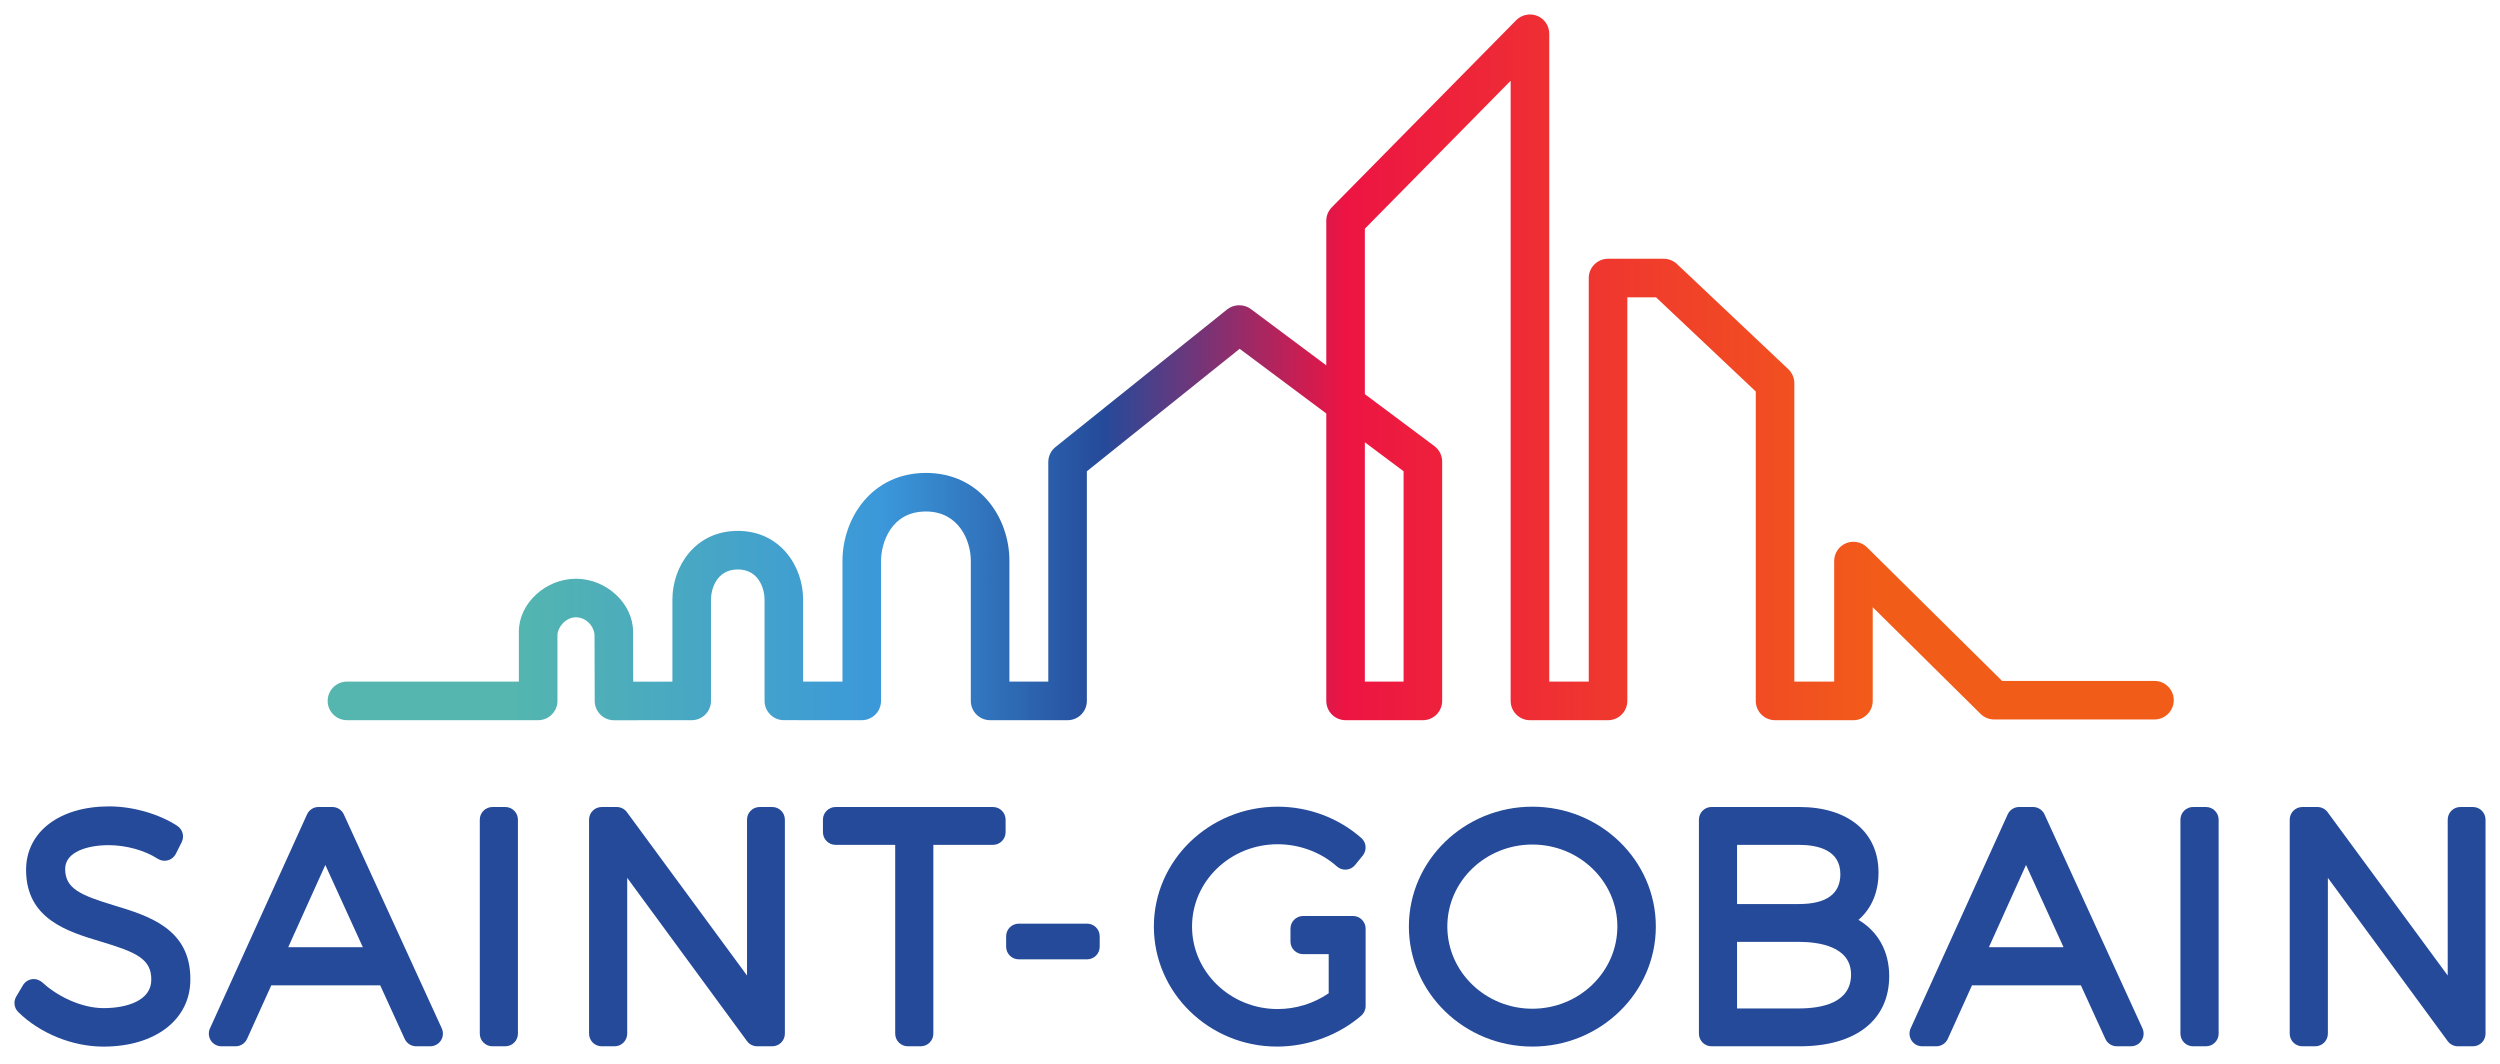 <svg width="141" height="60" viewBox="0 0 141 60" fill="none" xmlns="http://www.w3.org/2000/svg">
<g clip-path="url(#clip0_3957_675)">
<path d="M6.455 51.071C4.522 50.485 3.675 50.114 3.675 49.008C3.675 48.018 4.993 47.667 6.121 47.667C7.109 47.667 8.17 47.961 8.891 48.432C9.062 48.543 9.272 48.577 9.467 48.523C9.663 48.47 9.828 48.334 9.92 48.153L10.248 47.496C10.409 47.172 10.303 46.779 10 46.58C8.962 45.901 7.488 45.48 6.155 45.48C3.354 45.48 1.471 46.919 1.471 49.06C1.471 51.841 3.821 52.545 5.706 53.111C7.681 53.703 8.544 54.083 8.533 55.259C8.533 56.439 7.145 56.858 5.845 56.858C4.6 56.858 3.245 56.196 2.422 55.436C2.258 55.285 2.046 55.198 1.826 55.223C1.606 55.248 1.409 55.375 1.295 55.567L0.916 56.206C0.748 56.488 0.794 56.847 1.028 57.078C2.249 58.281 4.088 59.029 5.828 59.029C8.764 59.029 10.736 57.505 10.736 55.247C10.759 52.377 8.372 51.653 6.455 51.071Z" fill="#254A9A"/>
<path d="M19.391 45.931C19.274 45.677 19.021 45.514 18.741 45.514H17.965C17.685 45.514 17.431 45.677 17.316 45.933L11.842 58.001C11.742 58.223 11.761 58.479 11.891 58.683C12.024 58.889 12.249 59.011 12.491 59.011H13.285C13.566 59.011 13.82 58.846 13.935 58.591L15.3 55.574H21.444L22.825 58.594C22.941 58.847 23.194 59.011 23.473 59.011H24.267C24.511 59.011 24.736 58.886 24.868 58.682C24.999 58.479 25.017 58.222 24.916 57.999L19.391 45.931ZM16.256 53.421L18.348 48.784L20.464 53.421H16.256Z" fill="#254A9A"/>
<path d="M28.497 45.515H27.773C27.38 45.515 27.06 45.835 27.06 46.228V58.297C27.06 58.692 27.38 59.011 27.773 59.011H28.497C28.891 59.011 29.211 58.692 29.211 58.297V46.228C29.211 45.835 28.891 45.515 28.497 45.515Z" fill="#254A9A"/>
<path d="M43.554 45.515H42.846C42.45 45.515 42.132 45.835 42.132 46.228V55.019L35.358 45.806C35.223 45.622 35.01 45.515 34.782 45.515H33.936C33.542 45.515 33.223 45.835 33.223 46.228V58.297C33.223 58.692 33.542 59.011 33.936 59.011H34.661C35.055 59.011 35.375 58.692 35.375 58.297V49.511L42.132 58.721C42.266 58.903 42.48 59.011 42.708 59.011H43.554C43.948 59.011 44.267 58.692 44.267 58.297V46.228C44.267 45.835 43.948 45.515 43.554 45.515Z" fill="#254A9A"/>
<path d="M56.002 45.515H47.126C46.733 45.515 46.414 45.835 46.414 46.228V46.937C46.414 47.33 46.733 47.65 47.126 47.65H50.489V58.297C50.489 58.692 50.809 59.011 51.203 59.011H51.926C52.322 59.011 52.641 58.692 52.641 58.297V47.65H56.002C56.397 47.65 56.716 47.33 56.716 46.937V46.228C56.716 45.835 56.397 45.515 56.002 45.515Z" fill="#254A9A"/>
<path d="M61.311 52.094H57.459C57.066 52.094 56.746 52.412 56.746 52.807V53.394C56.746 53.789 57.066 54.107 57.459 54.107H61.311C61.705 54.107 62.023 53.789 62.023 53.394V52.807C62.023 52.412 61.705 52.094 61.311 52.094Z" fill="#254A9A"/>
<path d="M76.307 51.661H75.65C75.647 51.661 75.642 51.662 75.638 51.662H73.496C73.101 51.662 72.782 51.982 72.782 52.375V53.101C72.782 53.494 73.101 53.814 73.496 53.814H74.938V56.02C74.097 56.597 73.087 56.91 72.06 56.91C69.397 56.91 67.231 54.822 67.231 52.255C67.231 49.696 69.397 47.615 72.06 47.615C73.296 47.615 74.513 48.071 75.399 48.865C75.545 48.996 75.738 49.062 75.933 49.046C76.129 49.031 76.308 48.935 76.431 48.783L76.863 48.248C77.102 47.949 77.066 47.514 76.777 47.261C75.481 46.125 73.804 45.497 72.06 45.497C68.21 45.497 65.078 48.527 65.078 52.255C65.078 55.99 68.194 59.027 72.025 59.027C73.757 59.027 75.486 58.392 76.773 57.284C76.93 57.149 77.021 56.951 77.021 56.742V52.374C77.021 51.982 76.701 51.661 76.307 51.661Z" fill="#254A9A"/>
<path d="M86.425 45.497C82.585 45.497 79.461 48.527 79.461 52.254C79.461 55.99 82.585 59.027 86.425 59.027C90.264 59.027 93.389 55.99 93.389 52.254C93.389 48.527 90.264 45.497 86.425 45.497ZM86.425 56.892C83.78 56.892 81.629 54.811 81.629 52.254C81.629 49.705 83.78 47.632 86.425 47.632C89.068 47.632 91.219 49.705 91.219 52.254C91.219 54.811 89.068 56.892 86.425 56.892Z" fill="#254A9A"/>
<path d="M104.818 51.881C105.544 51.255 105.948 50.334 105.948 49.214C105.948 46.932 104.232 45.514 101.47 45.514H96.531C96.138 45.514 95.819 45.834 95.819 46.227V58.297C95.819 58.691 96.138 59.011 96.531 59.011H101.505C104.666 59.011 106.551 57.531 106.551 55.053C106.551 53.65 105.917 52.534 104.818 51.881ZM101.452 50.988H97.97V47.65H101.452C102.52 47.65 103.796 47.936 103.796 49.301C103.796 50.42 103.007 50.988 101.452 50.988ZM97.97 53.122H101.452C102.553 53.122 104.399 53.362 104.399 54.964C104.399 56.544 102.797 56.876 101.452 56.876H97.97V53.122Z" fill="#254A9A"/>
<path d="M115.31 45.931C115.193 45.677 114.94 45.514 114.661 45.514H113.884C113.603 45.514 113.349 45.677 113.233 45.933L107.76 58.001C107.66 58.223 107.679 58.479 107.811 58.683C107.943 58.889 108.168 59.011 108.411 59.011H109.205C109.486 59.011 109.74 58.846 109.856 58.591L111.22 55.574H117.362L118.743 58.594C118.859 58.847 119.113 59.011 119.392 59.011H120.186C120.428 59.011 120.655 58.886 120.786 58.682C120.917 58.479 120.936 58.222 120.835 57.999L115.31 45.931ZM112.175 53.421L114.267 48.784L116.383 53.421H112.175Z" fill="#254A9A"/>
<path d="M124.415 45.515H123.69C123.297 45.515 122.976 45.835 122.976 46.228V58.297C122.976 58.692 123.297 59.011 123.69 59.011H124.415C124.809 59.011 125.131 58.692 125.131 58.297V46.228C125.131 45.835 124.809 45.515 124.415 45.515Z" fill="#254A9A"/>
<path d="M139.472 45.515H138.763C138.37 45.515 138.051 45.835 138.051 46.228V55.019L131.276 45.806C131.142 45.622 130.928 45.515 130.7 45.515H129.854C129.46 45.515 129.14 45.835 129.14 46.228V58.297C129.14 58.692 129.46 59.011 129.854 59.011H130.58C130.973 59.011 131.292 58.692 131.292 58.297V49.511L138.051 58.721C138.185 58.903 138.398 59.011 138.625 59.011H139.472C139.866 59.011 140.184 58.692 140.184 58.297V46.228C140.184 45.835 139.866 45.515 139.472 45.515Z" fill="#254A9A"/>
<path d="M79.162 26.578V38.443H76.978V24.945L79.162 26.578ZM121.512 38.404H112.919L112.858 38.344L105.299 30.868C104.992 30.564 104.518 30.47 104.116 30.638C103.71 30.808 103.447 31.201 103.447 31.642V38.443H101.201V21.612C101.201 21.314 101.076 21.026 100.86 20.821L94.58 14.89C94.378 14.699 94.111 14.594 93.833 14.594H90.694C90.094 14.594 89.605 15.082 89.605 15.681V38.443H87.377V1.901C87.377 1.457 87.112 1.062 86.702 0.895C86.3 0.73 85.817 0.83 85.515 1.137L75.115 11.69C74.913 11.895 74.802 12.167 74.802 12.454V20.606L70.544 17.426C70.157 17.138 69.589 17.148 69.213 17.449L59.531 25.211C59.272 25.418 59.124 25.728 59.124 26.06V38.443H56.93V31.618C56.93 29.221 55.279 26.673 52.223 26.673C49.165 26.673 47.515 29.233 47.515 31.642V38.443L45.296 38.442V33.812C45.296 31.935 44.004 29.942 41.61 29.942C39.215 29.942 37.924 31.937 37.924 33.816V38.444L35.713 38.445L35.712 38.24C35.709 37.307 35.706 36.112 35.706 35.632C35.706 34.038 34.201 32.641 32.485 32.641C30.769 32.641 29.264 34.032 29.264 35.618V38.443L19.569 38.442C18.969 38.442 18.482 38.93 18.48 39.529C18.48 39.821 18.593 40.094 18.799 40.299C19.005 40.505 19.277 40.618 19.568 40.618L30.351 40.619C30.642 40.619 30.916 40.506 31.12 40.3C31.326 40.095 31.44 39.822 31.44 39.531V35.815C31.44 35.413 31.878 34.816 32.485 34.816C33.083 34.816 33.531 35.361 33.531 35.85C33.531 36.129 33.542 39.538 33.542 39.538C33.545 40.136 34.032 40.622 34.629 40.622L39.012 40.619C39.611 40.619 40.1 40.131 40.1 39.531V33.816C40.1 33.228 40.415 32.117 41.61 32.117C42.805 32.117 43.121 33.225 43.121 33.812V39.528C43.121 40.128 43.608 40.617 44.208 40.617L48.602 40.619C48.889 40.619 49.169 40.502 49.372 40.3C49.574 40.098 49.69 39.817 49.69 39.531V31.642C49.69 30.676 50.22 28.848 52.223 28.848C54.08 28.848 54.754 30.504 54.754 31.618V39.531C54.754 40.131 55.242 40.619 55.841 40.619H60.212C60.812 40.619 61.299 40.131 61.299 39.531V26.582L61.377 26.519L69.916 19.673L74.802 23.321V39.531C74.802 40.131 75.29 40.619 75.889 40.619H80.251C80.85 40.619 81.338 40.131 81.338 39.531V26.032C81.338 25.691 81.174 25.365 80.901 25.161L76.978 22.23V12.9L77.037 12.839L85.201 4.554V39.531C85.201 40.131 85.69 40.619 86.289 40.619H90.694C91.293 40.619 91.781 40.131 91.781 39.531V16.768H93.4L93.46 16.825L99.025 22.08V39.531C99.025 40.131 99.513 40.619 100.113 40.619H104.534C105.134 40.619 105.622 40.131 105.622 39.531V34.247L111.706 40.264C111.912 40.467 112.184 40.579 112.471 40.579H121.512C122.112 40.579 122.601 40.09 122.601 39.491C122.601 38.891 122.112 38.404 121.512 38.404Z" fill="url(#paint0_linear_3957_675)"/>
</g>
<defs>
<linearGradient id="paint0_linear_3957_675" x1="18.358" y1="20.719" x2="122.889" y2="20.719" gradientUnits="userSpaceOnUse">
<stop stop-color="#54B6AE"/>
<stop offset="0.1" stop-color="#54B6AE"/>
<stop offset="0.3" stop-color="#3B98DA"/>
<stop offset="0.42" stop-color="#254A9A"/>
<stop offset="0.55" stop-color="#ED1443"/>
<stop offset="0.84" stop-color="#F25C19"/>
<stop offset="1" stop-color="#F25C19"/>
</linearGradient>
<clipPath id="clip0_3957_675">
<rect width="141" height="59.844" fill="white"/>
</clipPath>
</defs>
</svg>
